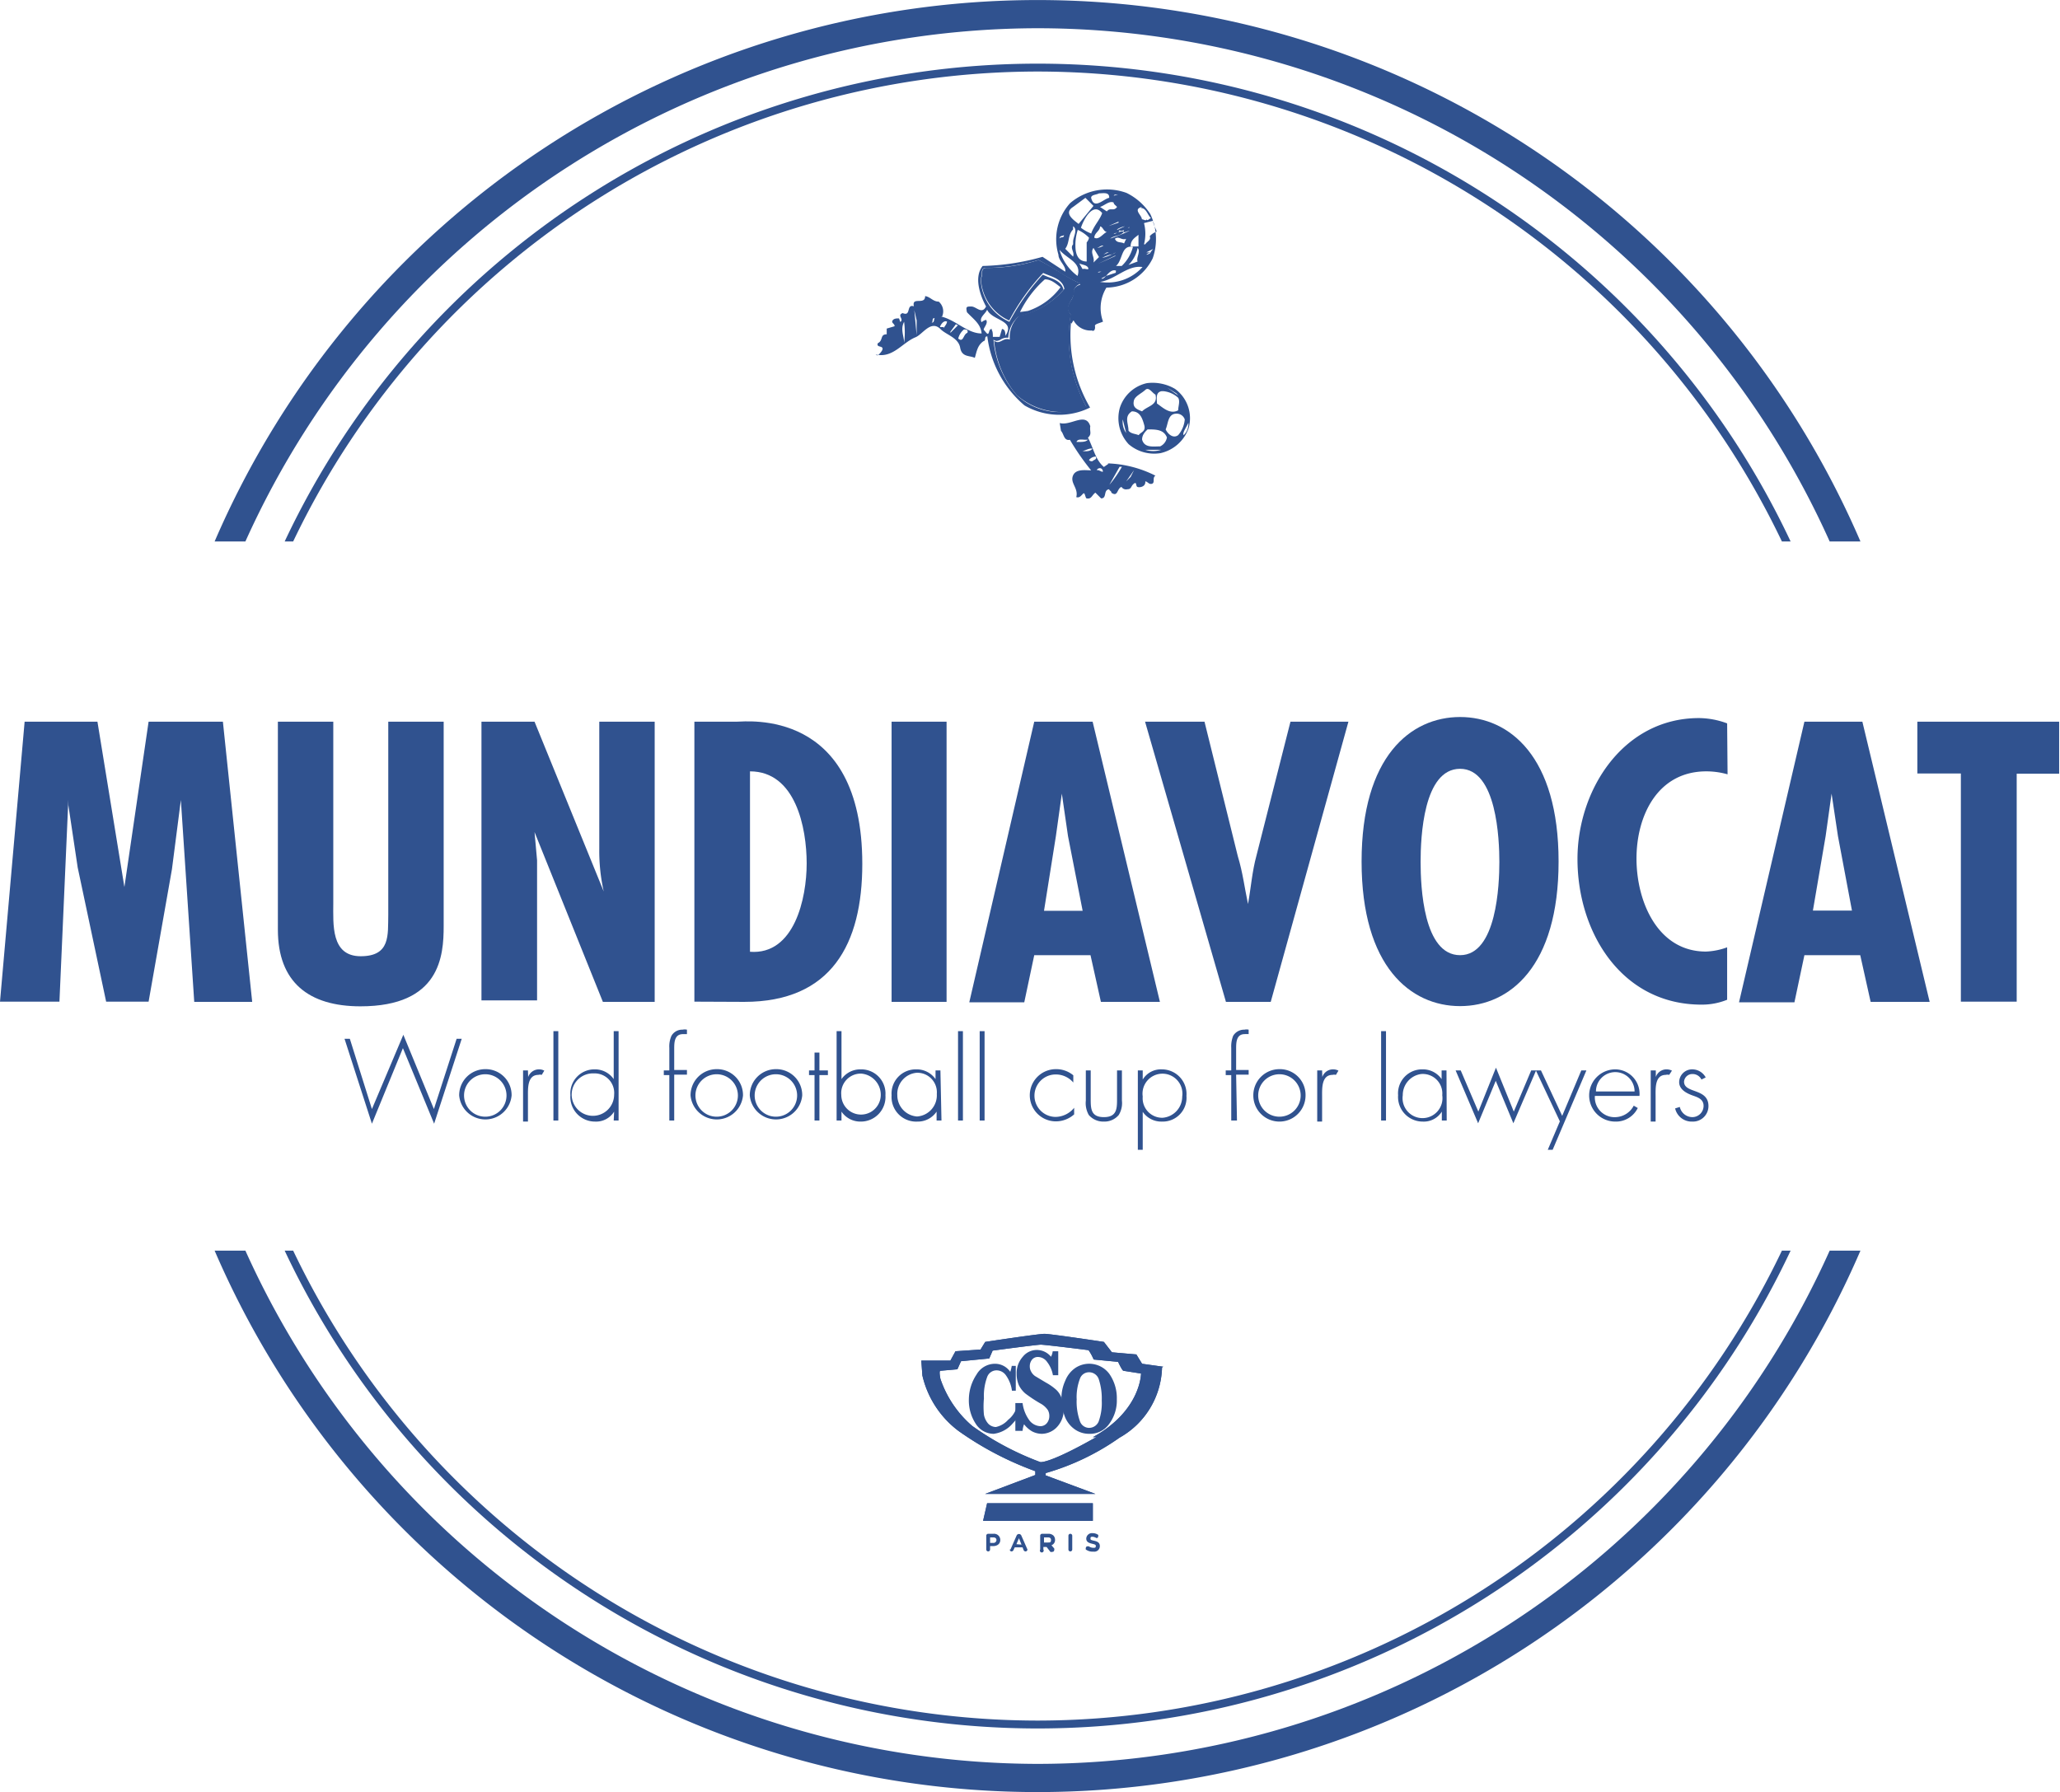 <?xml version="1.0" encoding="UTF-8"?> <svg xmlns="http://www.w3.org/2000/svg" viewBox="0 0 97.04 84.43"><defs><style>.cls-1{fill:#30528f;}</style></defs><g id="Calque_2" data-name="Calque 2"><g id="Calque_1-2" data-name="Calque 1"><path class="cls-1" d="M48.88,81.06A38.9,38.9,0,0,1,13.81,58.92h-.4a39.2,39.2,0,0,0,70.94,0h-.41A38.89,38.89,0,0,1,48.88,81.06Z"></path><path class="cls-1" d="M48.88,3.37A38.89,38.89,0,0,1,83.94,25.51h.41a39.2,39.2,0,0,0-70.94,0h.4A38.9,38.9,0,0,1,48.88,3.37Z"></path><path class="cls-1" d="M48.88,83.1A41,41,0,0,1,11.56,58.92H10.11a42.21,42.21,0,0,0,77.53,0H86.19A40.94,40.94,0,0,1,48.88,83.1Z"></path><path class="cls-1" d="M48.88,1.33A40.94,40.94,0,0,1,86.19,25.51h1.45a42.21,42.21,0,0,0-77.53,0h1.45A41,41,0,0,1,48.88,1.33Z"></path><path class="cls-1" d="M50.44,14.81c-.37-.44.25-.72.16-1.17a.44.44,0,0,1,.32-.27c-.69-.3-1.3-.78-2-1.12a7.85,7.85,0,0,1-2.45.37c-.32,0-.13.34-.26.48a2.24,2.24,0,0,0,1.33,2,10.34,10.34,0,0,1,1.6-2.24c.36.17.91.26,1,.75a3.89,3.89,0,0,1-2.13,1.27A1.34,1.34,0,0,0,47.57,16c-.31-.13-.47.27-.74.05a4.6,4.6,0,0,0,1.06,2.56,3.22,3.22,0,0,0,3.3.58,6.77,6.77,0,0,1-.75-4.36"></path><path class="cls-1" d="M55.76,20.5c-.08-.1.14-.39.22-.58a.73.73,0,0,1-.22.58m-.26,0c-.24.18-.49-.06-.59-.27.12-.26.1-.72.48-.74a.4.4,0,0,1,.42.27,1.29,1.29,0,0,1-.31.74m-.85.53c-.33,0-.74.08-.85-.32,0-.2.11-.34.26-.48.39,0,.76,0,.91.38a.57.57,0,0,1-.32.42m-.7.16h.75a1.2,1.2,0,0,1-.75,0m-.31-.69c-.17-.07-.36-.06-.48-.21,0-.34-.22-.67.16-.91.38,0,.49.32.58.64s-.16.33-.26.48m-.75-.74.16.64a.93.93,0,0,1-.16-.64m.53-.91c.07-.2.36-.32.53-.48s.32.14.48.22c.13.51-.38.53-.63.79-.25-.1-.47-.18-.38-.53m1.39-.42a1.21,1.21,0,0,1,.69.31c.1.17,0,.4,0,.59-.39.21-.72-.13-1-.32,0-.21-.08-.53.22-.58m.69.1.1.11-.53-.38Zm-.06-.21a2.1,2.1,0,0,0-1.32-.27,1.73,1.73,0,0,0-1.28,1.17,1.8,1.8,0,0,0,.42,1.71,1.85,1.85,0,0,0,1.49.42,1.83,1.83,0,0,0,1.33-1.17,1.71,1.71,0,0,0-.64-1.86"></path><path class="cls-1" d="M53.26,22.47l-.21.21.37-.53Zm-1,.37.48-.85h.11a5.54,5.54,0,0,1-.59.85m-.59-.69,0,0c0-.07.2-.17.27,0s-.14,0-.22,0m-.26-.42c-.06,0-.12,0-.16-.06a.42.42,0,0,1,.32-.16c.07.14-.1.15-.16.22m-.48-.48c.11,0,.35-.16.48-.11-.11.15-.37.12-.48.11m-.27-.43c.07-.19.36-.07.54-.11-.1.13-.34.11-.54.11m1.55,1L52,22c-.41-.35-.5-.92-.75-1.38.2-.18.07-.29.11-.54-.21-.69-.92,0-1.44-.15l.06.37c.14.14.13.48.42.42a11.76,11.76,0,0,0,1,1.44c-.25,0-.73-.09-.86.26s.27.58.16,1c.15.05.23-.07.32-.16s.09.15.16.22c.24.05.25-.15.42-.27l.27.27c.29,0,.09-.4.38-.43,0,.06.12.09.1.16.32.23.26-.2.48-.27a.25.25,0,0,0,.27.11c.21,0,.16-.14.31-.26s.08.11.17.15.4,0,.37-.26c.11,0,.17.16.32.11s0-.29.16-.38a5.35,5.35,0,0,0-2.29-.58"></path><path class="cls-1" d="M48.05,14.7a5,5,0,0,1,1.17-1.54c.3,0,.51.2.74.37a3.14,3.14,0,0,1-1.54,1.12ZM50,19.41a2.94,2.94,0,0,1-2.11-.8A4.58,4.58,0,0,1,46.8,16l0,0a.24.24,0,0,0,.15.06.4.4,0,0,0,.2-.07.57.57,0,0,1,.25-.08l.1,0a1.34,1.34,0,0,1,.49-1h0a3.89,3.89,0,0,0,2.11-1.26c-.08-.36-.42-.49-.75-.61l-.23-.1a10.68,10.68,0,0,0-1.57,2.22l0,0h0a2.25,2.25,0,0,1-1.35-2.05h0a.43.43,0,0,0,.05-.21c0-.14,0-.3.24-.28a8.51,8.51,0,0,0,2.43-.37h0c.29.15.58.33.86.5a8.49,8.49,0,0,0,1.1.61v.06a.41.41,0,0,0-.3.24.76.76,0,0,1-.15.52c-.12.21-.22.39,0,.63h0a6.77,6.77,0,0,0,.74,4.35l0,0h0a3.56,3.56,0,0,1-1.22.21M46.72,15.5c-.13,0-.11.14-.16.21s-.14-.1-.21-.16.23-.32.1-.48a.47.47,0,0,0-.21.11c-.13-.22.18-.39.26-.59.24.53,1.36.49.86,1.23,0-.11,0-.31-.16-.32l-.11.37-.32,0c0-.11,0-.25-.05-.32m3.19-3.78c.35.43,1.06.59.85,1.23a2.27,2.27,0,0,1-.85-1.23m.21-.69c0,.16-.16.05-.21.16,0-.14.14-.11.21-.16m.43-.27v-.15c.24.16,0,.49,0,.74l0,.05,0,.06c-.16.19.08.35,0,.58l-.37-.37c.21-.27.12-.66.37-.91m0-1.06.58-.43.38.38-.7.85c-.24-.19-.72-.51-.26-.8m1.22-.64c.18,0,.5-.08.48.21-.27.05-.71.58-.85,0,0-.15.25-.14.37-.21m.69.43c0,.09.11.14.16.21-.16.23-.32,0-.48.21l-.32-.21c.22-.07.43-.3.64-.21m.05-.37h.16l-.21.05Zm-.29,1.48,0,0,.47-.21,0,.05Zm.88.11s.06-.07.11-.05-.21,0-.27.16.19,0,.27,0a7.22,7.22,0,0,1-.91.37c.19-.16.48-.1.64-.32-.13-.07-.32.07-.48.11.08-.1.21,0,.27-.16a.11.11,0,0,0-.13-.05l-.14.05.14-.05a1.11,1.11,0,0,1,.39-.16l-.32.15c.15.14.29,0,.43,0m.53.21,0,.59h-.37c0-.32.21-.41.42-.59m.06-1.22c.26,0,.31.32.48.48-.07,0-.16.16-.22.05,0,.1-.14,0-.21,0,0-.19-.44-.47,0-.58m.69,1.17a.69.69,0,0,0-.32.21c.08.19-.14.25-.21.38h-.06a2,2,0,0,0,0-1l.43-.11c0,.16.1.32.16.48m-.29.9,0,0,.26-.16,0,0Zm0,.11H54l.32-.16ZM54,12a.46.46,0,0,1,.22-.11A.39.39,0,0,1,54,12m-2.18,1.28c.73-.11,1.28-.8,2-.7a2.2,2.2,0,0,1-2,.7m-.11-.43.06-.05h.11Zm-.2-.48c.07-.26-.17-.46,0-.69l.26.43ZM51.4,11a1.9,1.9,0,0,1-.48-.27c.12-.37.56-1.24,1-.69-.12.34-.41.61-.53,1m.16.16c0-.23.27-.32.27-.53.13,0,.16.24.32.26-.17.06-.37.39-.59.27m.43.79.16-.1h.1Zm-.33-.31c.11,0,.2-.13.33-.11a.62.62,0,0,1-.33.11m.74.3a1.88,1.88,0,0,1-.47.17,1.56,1.56,0,0,1,.47-.17l.17-.09a.56.56,0,0,1-.17.09m.17.87L52.1,13c-.08.09-.16.16-.22.12L52.1,13c.13-.14.28-.32.47-.25m0-.7-.85.38.8-.38Zm.38-.58c-.14-.09-.34,0-.43-.22.18-.15.32.09.53,0Zm-.11,1.06h-.27c.33-.27.23-1,.8-.9a1.89,1.89,0,0,1-.53.9m.75-.21-.43.16a1.54,1.54,0,0,0,.43-.8c.16.17-.08.46,0,.64m-2.4-.9v.9c-.4,0-.52-.34-.53-.69a2.35,2.35,0,0,1,.11-.8,1.68,1.68,0,0,1,.53.37.46.46,0,0,1-.11.22M51,12.68l-.16-.27c.14.07.36.07.42.21s-.17,0-.26.06m-5.43,3c-.2.07-.18.48-.43.27a.79.79,0,0,1,.27-.43c.07,0,.22,0,.16.16m-.8,0,0-.05.27-.37s0,.07.1.05Zm-.32-.27c-.06,0-.12,0-.16,0s.13-.35.32-.26c0,.1-.1.21-.16.31m-.58-.26c.11,0,0-.23.16-.21-.05.07,0,.22-.16.21m-.69.59-.11-1.18.11.48Zm-.59.37c0-.32-.19-.64,0-1a3.94,3.94,0,0,1,0,1m7.88-.91.1-.16a.9.9,0,0,0,.86.48c.14.07.17-.11.15-.21s.25-.14.38-.21a1.84,1.84,0,0,1,.16-1.6,2.46,2.46,0,0,0,2.18-1.38,2.73,2.73,0,0,0-.11-2.08,2.79,2.79,0,0,0-1.12-1,2.67,2.67,0,0,0-2.66.48A2.54,2.54,0,0,0,49.86,12c0,.29.37.53.32.8l-1.07-.7a11.3,11.3,0,0,1-2.82.43c-.42.52-.13,1.37.16,1.91-.2.39-.46,0-.69,0s-.27,0-.21.27c.32.34.65.55.69,1-.68,0-1.23-.65-1.92-.8l.06,0a.6.6,0,0,0-.16-.7c-.27,0-.4-.23-.64-.26,0,.45-.64,0-.53.48-.38-.12-.11.5-.53.32-.28.11.08.28-.11.42L42.35,15c-.11,0-.25,0-.31.11s.12.15.1.26l-.37.11,0,.27c-.33,0-.15.29-.42.42-.07.18.15.13.21.21s-.07.23-.16.32-.13,0-.16,0v0c.81.19,1.24-.53,1.86-.8.36-.12.75-.88,1.23-.37.27.25.82.39.9.85s.45.36.69.48c.09-.29.12-.6.43-.8.1,0,0-.23.16-.21a5.07,5.07,0,0,0,1.75,3.25,3.26,3.26,0,0,0,3.09.1,6.77,6.77,0,0,1-.9-4"></path><path class="cls-1" d="M54.8,64.39a0,0,0,0,0,0,0l-1-.14,0,0-.27-.44a.05.05,0,0,0,0,0l-1.15-.1,0,0L52,63.22l0,0s-2.51-.38-2.8-.38-2.79.38-2.79.38l0,0-.22.36,0,0-1.18.08,0,0-.24.44,0,0H43.4s0,0,.05.7a4.54,4.54,0,0,0,1.71,2.62,15.21,15.21,0,0,0,3.61,1.89s0,0,0,0l0,.18s0,0,0,0l-2.36.89s0,0,0,0h5.19s0,0,0,0l-2.34-.87a.08.08,0,0,1,0,0V69.4s0,0,0,0a11.56,11.56,0,0,0,3.48-1.67,3.91,3.91,0,0,0,2-3.31M51.65,67.7C49.36,69,49,68.88,49,68.88l0,0a13.7,13.7,0,0,1-3.2-1.7,5.05,5.05,0,0,1-1.5-2.22c-.08-.41,0-.38,0-.38h0l.8-.07,0,0,.17-.38,0,0L46.6,64l0,0,.16-.37s0,0,0,0,2.08-.28,2.27-.28,2.2.25,2.25.26a2.44,2.44,0,0,1,.24.44l0,0,1.15.11a.05.05,0,0,1,0,0s.19.41.25.42l.83.13a0,0,0,0,1,0,0s0,1.75-2.27,3m-5.17,3.94s0,0,0,0h5.17s0,0,0,0v-.83s0,0,0,0H46.5s0,0,0,0Z"></path><path class="cls-1" d="M54.8,64.39a0,0,0,0,0,0,0l-1-.14,0,0-.27-.44a.05.05,0,0,0,0,0l-1.15-.1,0,0L52,63.22l0,0s-2.51-.38-2.8-.38-2.79.38-2.79.38l0,0-.22.36,0,0-1.18.08,0,0-.24.44,0,0H43.4s0,0,.05.7a4.54,4.54,0,0,0,1.71,2.62,15.21,15.21,0,0,0,3.61,1.89s0,0,0,0l0,.18s0,0,0,0l-2.36.89s0,0,0,0h5.19s0,0,0,0l-2.34-.87a.08.08,0,0,1,0,0V69.4s0,0,0,0a11.56,11.56,0,0,0,3.48-1.67,3.91,3.91,0,0,0,2-3.31M51.65,67.7C49.36,69,49,68.88,49,68.88l0,0a13.7,13.7,0,0,1-3.2-1.7,5.05,5.05,0,0,1-1.5-2.22c-.08-.41,0-.38,0-.38h0l.8-.07,0,0,.17-.38,0,0L46.6,64l0,0,.16-.37s0,0,0,0,2.08-.28,2.27-.28,2.2.25,2.25.26a2.44,2.44,0,0,1,.24.44l0,0,1.15.11a.05.05,0,0,1,0,0s.19.41.25.42l.83.13a0,0,0,0,1,0,0s0,1.75-2.27,3m-5.17,3.94s0,0,0,0h5.17s0,0,0,0v-.83s0,0,0,0H46.5s0,0,0,0Z"></path><path class="cls-1" d="M47.92,66.82l-.24.27a1.41,1.41,0,0,1-.87.46,1,1,0,0,1-.85-.48,2,2,0,0,1-.32-1.15A2.14,2.14,0,0,1,46,64.76a1,1,0,0,1,.88-.51.87.87,0,0,1,.71.38,1.63,1.63,0,0,0,.07-.28h.19l0,1.17h-.18a1.61,1.61,0,0,0-.28-.72.54.54,0,0,0-.44-.24.47.47,0,0,0-.45.32,2.55,2.55,0,0,0-.15,1,4.05,4.05,0,0,0,0,.77.87.87,0,0,0,.21.43.52.52,0,0,0,.35.15,1.07,1.07,0,0,0,.58-.34,1.17,1.17,0,0,0,.37-.5"></path><path class="cls-1" d="M50,65.89a2,2,0,0,1,.18-.84,1.32,1.32,0,0,1,.47-.6,1.18,1.18,0,0,1,1.61.28,2,2,0,0,1,.35,1.19,1.85,1.85,0,0,1-.35,1.15,1.1,1.1,0,0,1-.95.48,1.16,1.16,0,0,1-.72-.24,1.31,1.31,0,0,1-.45-.63,2.48,2.48,0,0,1-.14-.79m.72,0a2.73,2.73,0,0,0,.15,1.06.46.46,0,0,0,.43.32.49.49,0,0,0,.45-.29,2.55,2.55,0,0,0,.15-1,2.89,2.89,0,0,0-.14-1,.48.48,0,0,0-.46-.33.45.45,0,0,0-.43.31,2.44,2.44,0,0,0-.15,1"></path><path class="cls-1" d="M47.83,67.41V66.1h.34a1.74,1.74,0,0,0,.34.84.69.69,0,0,0,.49.25.39.39,0,0,0,.32-.15.52.52,0,0,0,.11-.33.55.55,0,0,0-.07-.28,1,1,0,0,0-.35-.31,6.53,6.53,0,0,1-.71-.47,1.26,1.26,0,0,1-.3-.38,1.33,1.33,0,0,1-.11-.54,1.16,1.16,0,0,1,.29-.81.84.84,0,0,1,.66-.32.86.86,0,0,1,.67.32.8.8,0,0,0,.08-.26h.26v1.13H49.6a1.41,1.41,0,0,0-.27-.62.54.54,0,0,0-.43-.24.35.35,0,0,0-.28.12.49.49,0,0,0-.11.31.5.5,0,0,0,.07.27.58.58,0,0,0,.18.2l.5.3a2.63,2.63,0,0,1,.5.35,1,1,0,0,1,.25.39,1.18,1.18,0,0,1,.1.5,1.2,1.2,0,0,1-.3.84,1,1,0,0,1-.73.34,1,1,0,0,1-.47-.12,1.31,1.31,0,0,1-.37-.33,1.1,1.1,0,0,0-.07.31Z"></path><path class="cls-1" d="M46.46,72.36a.09.09,0,0,1,.09-.1h.25a.29.29,0,0,1,.32.29h0c0,.19-.15.29-.34.29h-.14V73a.09.09,0,1,1-.18,0Zm.33.33a.14.14,0,0,0,.15-.13h0c0-.09-.06-.13-.15-.13h-.15v.26Z"></path><path class="cls-1" d="M47.6,73l.29-.66a.12.12,0,0,1,.11-.07h0a.12.12,0,0,1,.11.07l.29.66s0,0,0,0a.09.09,0,0,1-.09.09.1.1,0,0,1-.09-.06l-.05-.13h-.37l-.06.13a.1.1,0,0,1-.09.06.08.08,0,0,1-.08-.09A.08.08,0,0,1,47.6,73Zm.52-.23L48,72.47l-.12.28Z"></path><path class="cls-1" d="M49,72.36a.09.09,0,0,1,.09-.1h.29a.33.33,0,0,1,.25.09.29.29,0,0,1,.07.19h0a.26.26,0,0,1-.17.26l.13.15a.13.13,0,0,1,0,.08.08.08,0,0,1-.09.08.11.11,0,0,1-.09,0l-.18-.23h-.15V73A.09.09,0,1,1,49,73Zm.37.31c.09,0,.14,0,.14-.12h0c0-.08-.05-.12-.14-.12h-.19v.24Z"></path><path class="cls-1" d="M50.33,72.35a.09.09,0,1,1,.18,0V73a.09.09,0,1,1-.18,0Z"></path><path class="cls-1" d="M51.15,73a.07.07,0,0,1,0-.06.08.08,0,0,1,.08-.09l.06,0a.38.38,0,0,0,.21.07c.08,0,.12,0,.12-.08h0c0-.05,0-.07-.17-.11s-.28-.09-.28-.25h0a.27.27,0,0,1,.3-.25.45.45,0,0,1,.26.08.07.07,0,0,1,0,.07.07.07,0,0,1-.08.08h0a.44.44,0,0,0-.17-.06c-.08,0-.11,0-.11.08h0c0,.06,0,.07.18.11s.26.11.26.25h0a.26.26,0,0,1-.3.26A.54.54,0,0,1,51.15,73Z"></path><path class="cls-1" d="M4.59,34l1.27,7.79h0L7,34h3.5l1.38,13.2H9.15l-.63-9.51h0l-.42,3.26L7,47.19h-2L3.66,40.87l-.44-2.94v-.25h0L2.8,47.19H0L1.16,34Z"></path><path class="cls-1" d="M15.7,34v8.54c0,1-.12,2.51,1.29,2.51s1.28-1,1.3-1.95V34H20.9v9.63c0,1.4-.16,3.78-3.92,3.78-2.44,0-3.89-1.14-3.89-3.61V34Z"></path><path class="cls-1" d="M25.18,34l3.26,8,0,0a8.7,8.7,0,0,1-.21-2V34h2.61v13.2H28.4l-3.22-8,0,0,.12,1.33,0,.54v6.06H22.68V34Z"></path><path class="cls-1" d="M32.71,47.19V34h2c.45,0,5.91-.66,5.91,6.7,0,3.77-1.45,6.5-5.56,6.5ZM38,40.68c0-1.68-.52-4.34-2.67-4.34v8.5C37.42,45,38,42.32,38,40.68Z"></path><path class="cls-1" d="M44.59,34v13.2H42V34Z"></path><path class="cls-1" d="M51.47,34l3.17,13.2H51.86L51.37,45H48.72l-.47,2.22H45.66L48.72,34Zm-1.16,5.39-.29-2h0l-.28,2-.56,3.52H51Z"></path><path class="cls-1" d="M56.74,34l1.57,6.34c.23.75.32,1.5.48,2.25h0c.14-.77.19-1.52.4-2.29l1.6-6.3h2.73l-3.66,13.2H57.75L53.94,34Z"></path><path class="cls-1" d="M73.42,40.59c0,4.95-2.31,6.81-4.64,6.81s-4.64-1.86-4.64-6.81,2.31-6.81,4.64-6.81S73.42,35.64,73.42,40.59ZM68.78,45c1.73,0,1.85-3.34,1.85-4.39s-.12-4.39-1.85-4.39-1.86,3.22-1.86,4.39S67.05,45,68.78,45Z"></path><path class="cls-1" d="M81.38,36.48a3.68,3.68,0,0,0-1-.14c-2.29,0-3.29,2.08-3.29,4.11s1,4.38,3.27,4.38a3.23,3.23,0,0,0,1-.2V47.1a3.14,3.14,0,0,1-1.21.23c-3.76,0-5.84-3.4-5.84-6.86,0-3.28,2.17-6.64,5.72-6.64a3.87,3.87,0,0,1,1.33.25Z"></path><path class="cls-1" d="M87.73,34l3.17,13.2H88.12L87.63,45H85l-.47,2.22H81.92L85,34Zm-1.15,5.39-.3-2h0l-.28,2L85.4,42.9h1.84Z"></path><path class="cls-1" d="M97,34v2.45H95V47.19H92.37V36.44H90.32V34Z"></path><path class="cls-1" d="M17.52,52.25,19,48.75l1.44,3.5,1.07-3.31h.24l-1.3,4-1.47-3.56-1.46,3.56-1.29-4h.25Z"></path><path class="cls-1" d="M24.1,51.61a1.24,1.24,0,0,1-2.47,0,1.23,1.23,0,0,1,1.23-1.24A1.22,1.22,0,0,1,24.1,51.61Zm-2.24,0a1,1,0,1,0,1-1A1,1,0,0,0,21.86,51.62Z"></path><path class="cls-1" d="M24.88,50.74h0a.54.54,0,0,1,.51-.36.51.51,0,0,1,.25.06l-.12.2a.29.29,0,0,0-.16,0c-.52,0-.49.64-.49,1v1.2h-.23V50.43h.23Z"></path><path class="cls-1" d="M26.3,52.79h-.23V48.58h.23Z"></path><path class="cls-1" d="M28.93,52.37h0a1,1,0,0,1-.9.47,1.16,1.16,0,0,1-1.16-1.24A1.13,1.13,0,0,1,28,50.38a1.07,1.07,0,0,1,.91.46h0V48.58h.23v4.21h-.23Zm0-.8a.92.92,0,0,0-.95-1,1,1,0,1,0,.95,1Z"></path><path class="cls-1" d="M31.76,52.79h-.23V50.65h-.26v-.22h.26V49.37a1.23,1.23,0,0,1,.1-.57.58.58,0,0,1,.52-.29.52.52,0,0,1,.21,0v.21l-.19,0c-.4,0-.41.39-.41.69v1h.6v.22h-.6Z"></path><path class="cls-1" d="M35,51.61a1.24,1.24,0,0,1-2.47,0,1.23,1.23,0,0,1,1.23-1.24A1.22,1.22,0,0,1,35,51.61Zm-2.24,0a1,1,0,1,0,1-1A1,1,0,0,0,32.76,51.62Z"></path><path class="cls-1" d="M37.79,51.61a1.24,1.24,0,0,1-2.47,0,1.23,1.23,0,0,1,1.23-1.24A1.22,1.22,0,0,1,37.79,51.61Zm-2.24,0a1,1,0,1,0,2,0,1,1,0,1,0-2,0Z"></path><path class="cls-1" d="M38.6,52.79h-.23V50.65h-.26v-.22h.26v-.84h.23v.84H39v.22H38.6Z"></path><path class="cls-1" d="M39.41,48.58h.23v2.26h0a1.08,1.08,0,0,1,.91-.46,1.14,1.14,0,0,1,1.16,1.22,1.16,1.16,0,0,1-1.17,1.24,1.07,1.07,0,0,1-.9-.47h0v.42h-.23Zm2.08,3a1,1,0,0,0-.92-1,.92.92,0,0,0-.94,1,.93.93,0,1,0,1.86,0Z"></path><path class="cls-1" d="M44.35,52.79h-.23v-.42h0a1.06,1.06,0,0,1-.9.47A1.16,1.16,0,0,1,42,51.6a1.14,1.14,0,0,1,1.16-1.22,1.08,1.08,0,0,1,.91.46h0v-.41h.23ZM42.27,51.6a1,1,0,0,0,.93,1,1,1,0,0,0,.93-1.06.92.92,0,0,0-.94-1A1,1,0,0,0,42.27,51.6Z"></path><path class="cls-1" d="M45.36,52.79h-.23V48.58h.23Z"></path><path class="cls-1" d="M46.38,52.79h-.23V48.58h.23Z"></path><path class="cls-1" d="M50.56,51a1.08,1.08,0,0,0-.83-.38,1,1,0,0,0,0,2,1.15,1.15,0,0,0,.87-.43v.31a1.3,1.3,0,0,1-.86.33,1.23,1.23,0,0,1,0-2.46,1.25,1.25,0,0,1,.82.29Z"></path><path class="cls-1" d="M52.85,50.43v1.42a1.07,1.07,0,0,1-.15.68.88.88,0,0,1-.7.31.9.9,0,0,1-.71-.31,1.13,1.13,0,0,1-.14-.68V50.43h.23v1.33c0,.46,0,.87.62.87s.62-.41.62-.87V50.43Z"></path><path class="cls-1" d="M53.83,50.86h0a1,1,0,0,1,.9-.48,1.16,1.16,0,0,1,1.16,1.25,1.12,1.12,0,0,1-1.15,1.21,1.06,1.06,0,0,1-.91-.46h0v1.79H53.6V50.43h.23Zm0,.8a.92.92,0,0,0,.94,1,1,1,0,0,0,.92-1,.94.94,0,1,0-1.86,0Z"></path><path class="cls-1" d="M58.27,52.79H58V50.65h-.26v-.22H58V49.37a1.37,1.37,0,0,1,.09-.57.6.6,0,0,1,.53-.29.45.45,0,0,1,.2,0v.21a1.08,1.08,0,0,0-.19,0c-.39,0-.4.39-.4.69v1h.59v.22h-.59Z"></path><path class="cls-1" d="M61.5,51.61a1.23,1.23,0,0,1-2.46,0,1.23,1.23,0,0,1,1.22-1.24A1.21,1.21,0,0,1,61.5,51.61Zm-2.23,0a1,1,0,1,0,1-1A1,1,0,0,0,59.27,51.62Z"></path><path class="cls-1" d="M62.29,50.74h0a.53.53,0,0,1,.51-.36.54.54,0,0,1,.25.06l-.12.2a.32.32,0,0,0-.16,0c-.52,0-.49.64-.49,1v1.2h-.23V50.43h.23Z"></path><path class="cls-1" d="M65.29,52.79h-.23V48.58h.23Z"></path><path class="cls-1" d="M68.15,52.79h-.23v-.42h0a1,1,0,0,1-.9.47,1.16,1.16,0,0,1-1.16-1.24A1.13,1.13,0,0,1,67,50.38a1.07,1.07,0,0,1,.91.46h0v-.41h.23ZM66.08,51.6a.94.94,0,1,0,1.86,0,.92.92,0,0,0-1-1A1,1,0,0,0,66.08,51.6Z"></path><path class="cls-1" d="M69.64,52.37l.83-2.07.84,2.07.82-1.94h.23l-1.07,2.49-.83-2-.83,2-1.06-2.49h.24Z"></path><path class="cls-1" d="M72.35,50.43h.24l1,2.14.9-2.14h.24l-1.59,3.74h-.23l.57-1.34Z"></path><path class="cls-1" d="M75.13,51.63a.93.93,0,0,0,1,1,1,1,0,0,0,.83-.54l.19.11a1.14,1.14,0,0,1-1.06.64,1.23,1.23,0,0,1,0-2.46,1.15,1.15,0,0,1,1.14,1.25ZM77,51.42a.91.91,0,0,0-1.82,0Z"></path><path class="cls-1" d="M78,50.74h0a.53.53,0,0,1,.51-.36.57.57,0,0,1,.25.06l-.13.2a.29.29,0,0,0-.16,0c-.52,0-.48.64-.48,1v1.2h-.23V50.43H78Z"></path><path class="cls-1" d="M80.15,50.86a.46.46,0,0,0-.42-.26.39.39,0,0,0-.4.36c0,.57,1.15.29,1.15,1.15a.73.73,0,0,1-.76.73.8.8,0,0,1-.81-.62l.22-.07a.61.61,0,0,0,.59.48.53.53,0,0,0,.53-.53c0-.29-.23-.39-.46-.47s-.69-.25-.69-.65a.61.61,0,0,1,.64-.6.72.72,0,0,1,.61.38Z"></path></g></g></svg> 
